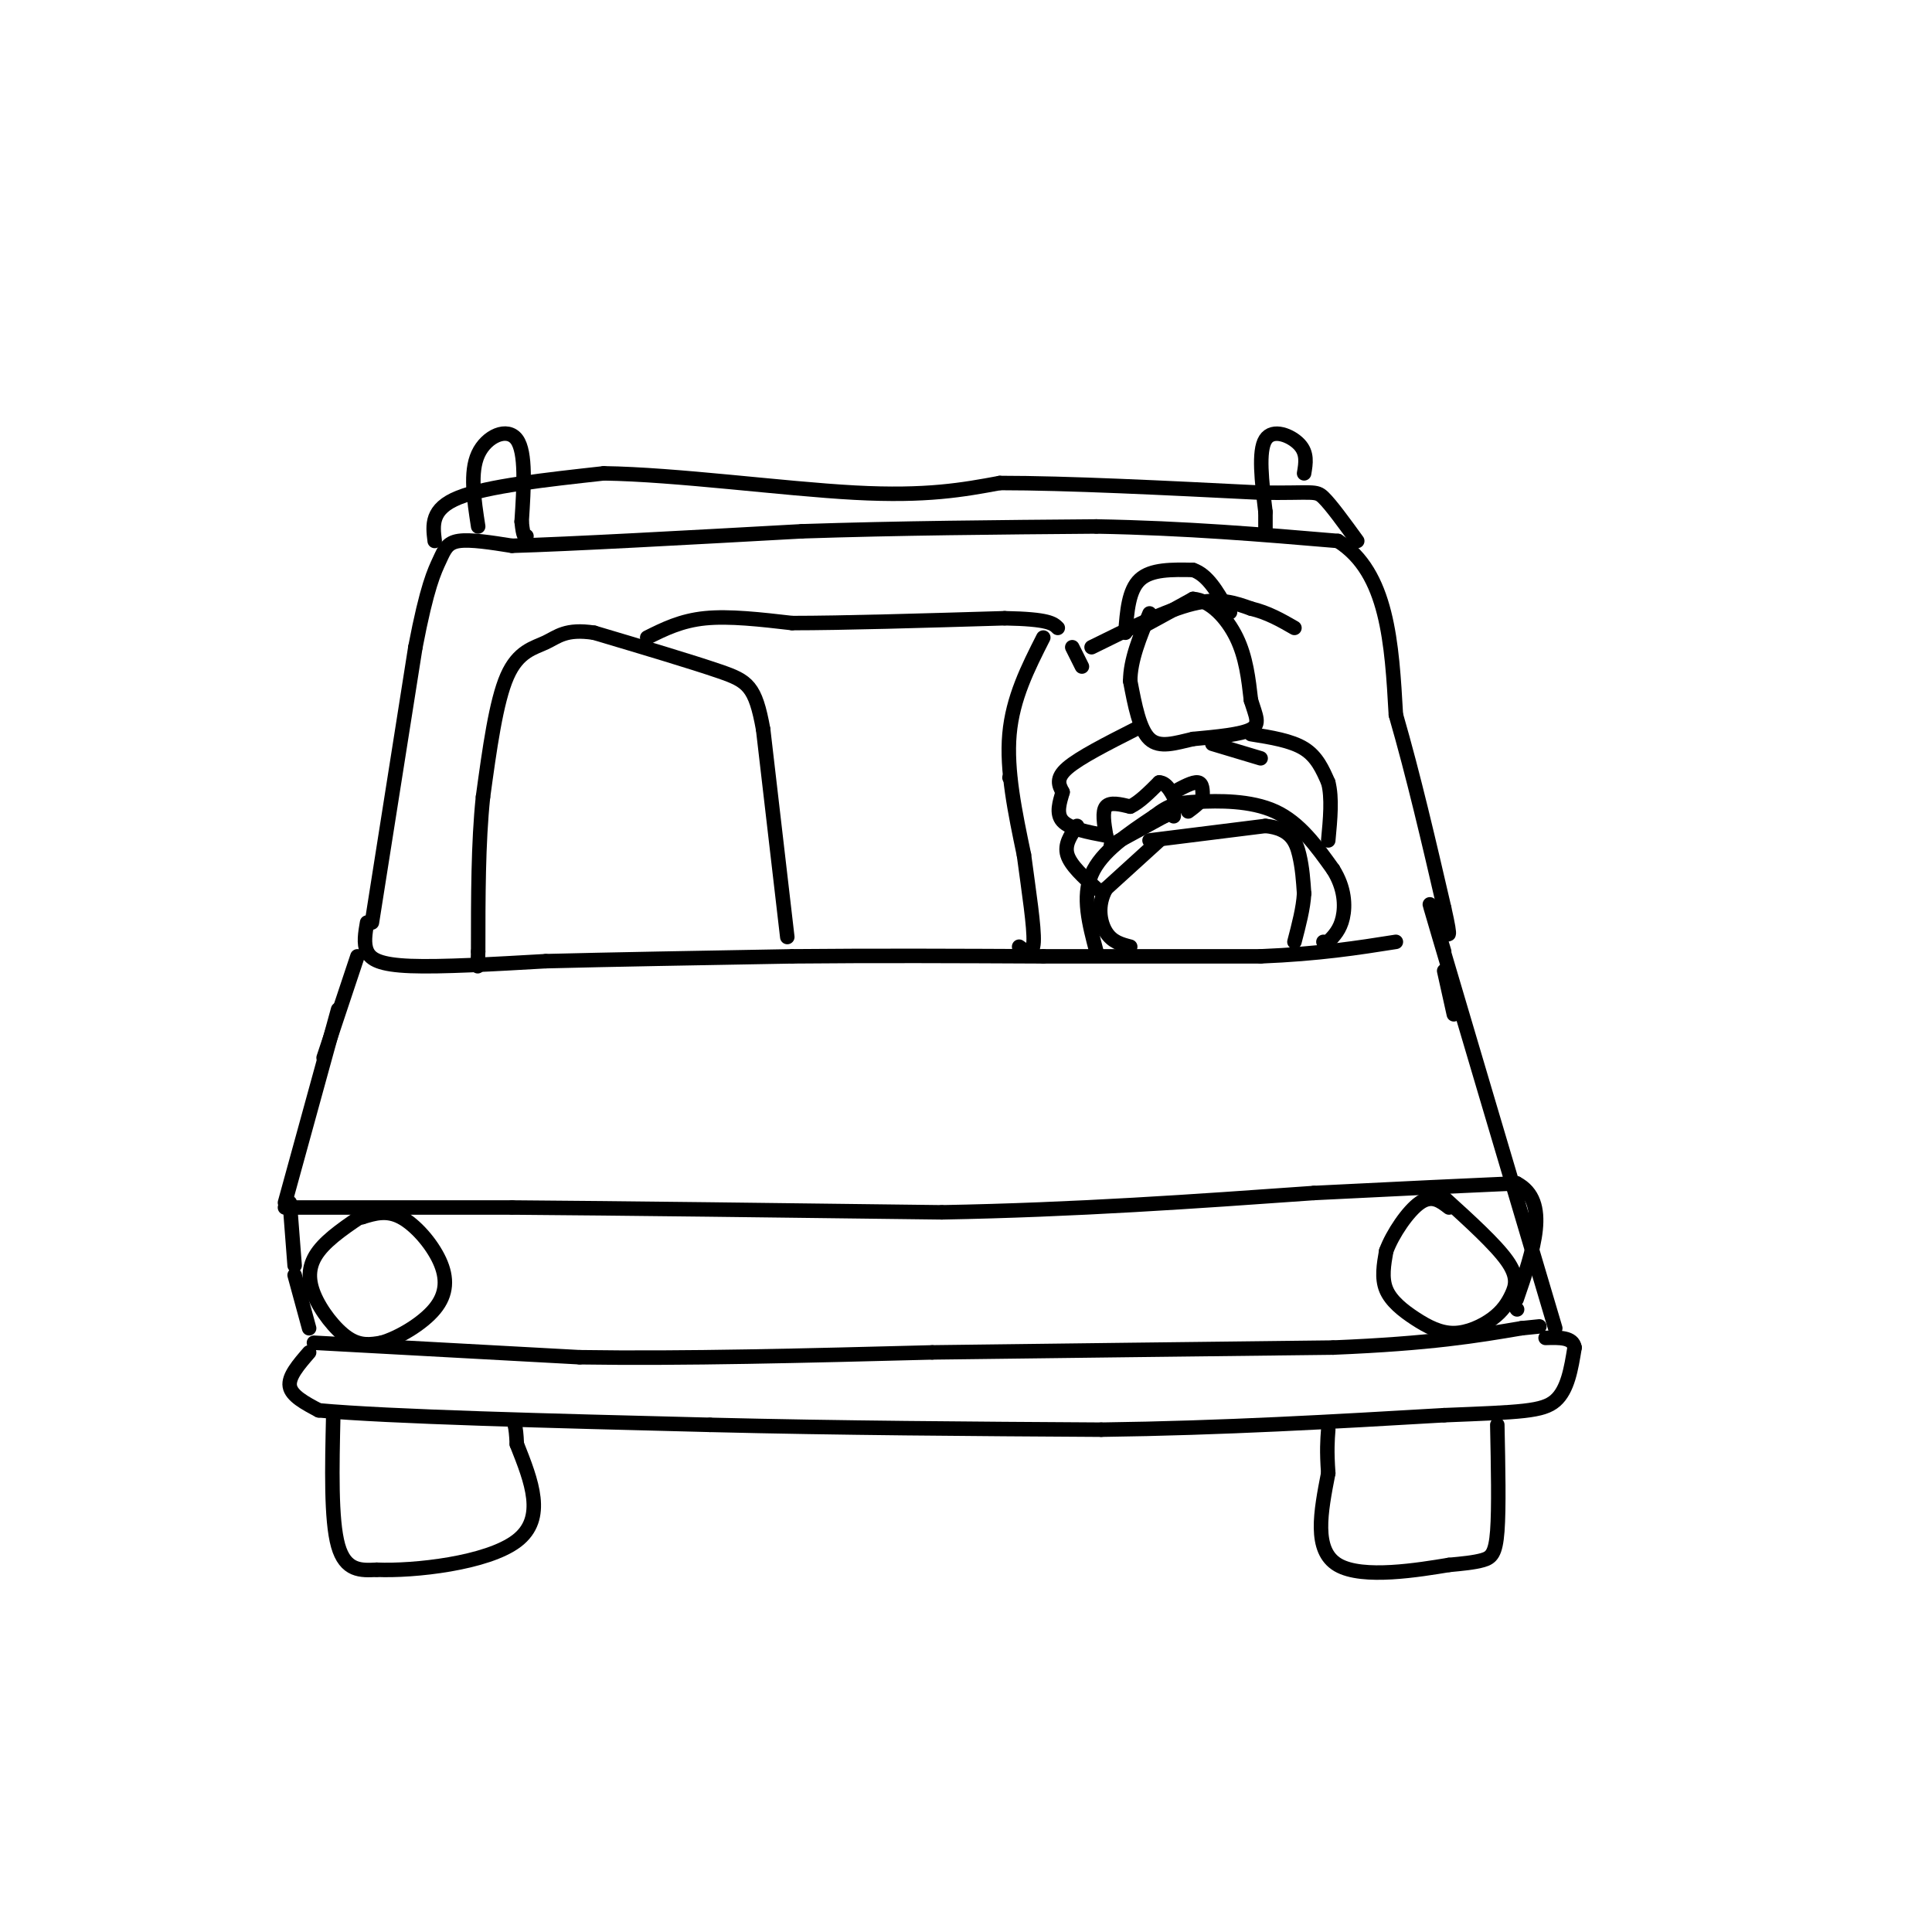 <svg viewBox='0 0 400 400' version='1.1' xmlns='http://www.w3.org/2000/svg' xmlns:xlink='http://www.w3.org/1999/xlink'><g fill='none' stroke='#000000' stroke-width='3' stroke-linecap='round' stroke-linejoin='round'><path d='M77,191c0.000,0.000 9.000,-57.000 9,-57'/><path d='M86,134c2.417,-12.643 3.958,-15.750 5,-18c1.042,-2.250 1.583,-3.643 4,-4c2.417,-0.357 6.708,0.321 11,1'/><path d='M106,113c11.833,-0.333 35.917,-1.667 60,-3'/><path d='M166,110c20.167,-0.667 40.583,-0.833 61,-1'/><path d='M227,109c18.500,0.333 34.250,1.667 50,3'/><path d='M277,112c10.333,6.500 11.167,21.250 12,36'/><path d='M289,148c3.667,12.667 6.833,26.333 10,40'/><path d='M299,188c1.667,7.333 0.833,5.667 0,4'/><path d='M76,191c-0.378,2.178 -0.756,4.356 0,6c0.756,1.644 2.644,2.756 9,3c6.356,0.244 17.178,-0.378 28,-1'/><path d='M113,199c13.167,-0.333 32.083,-0.667 51,-1'/><path d='M164,198c17.167,-0.167 34.583,-0.083 52,0'/><path d='M216,198c16.167,0.000 30.583,0.000 45,0'/><path d='M261,198c12.167,-0.500 20.083,-1.750 28,-3'/><path d='M227,197c-1.500,-5.667 -3.000,-11.333 -1,-16c2.000,-4.667 7.500,-8.333 13,-12'/><path d='M239,169c3.238,-2.512 4.833,-2.792 9,-3c4.167,-0.208 10.905,-0.345 16,2c5.095,2.345 8.548,7.173 12,12'/><path d='M276,180c2.444,3.867 2.556,7.533 2,10c-0.556,2.467 -1.778,3.733 -3,5'/><path d='M275,195c-0.667,0.833 -0.833,0.417 -1,0'/><path d='M229,173c-0.417,-2.500 -0.833,-5.000 0,-6c0.833,-1.000 2.917,-0.500 5,0'/><path d='M234,167c1.833,-0.833 3.917,-2.917 6,-5'/><path d='M240,162c1.667,0.000 2.833,2.500 4,5'/><path d='M230,175c0.000,0.000 11.000,-6.000 11,-6'/><path d='M241,169c2.167,-1.000 2.083,-0.500 2,0'/><path d='M243,164c2.000,-1.083 4.000,-2.167 5,-2c1.000,0.167 1.000,1.583 1,3'/><path d='M249,165c-0.333,1.000 -1.667,2.000 -3,3'/><path d='M240,174c0.000,0.000 -11.000,10.000 -11,10'/><path d='M229,184c-1.933,3.422 -1.267,6.978 0,9c1.267,2.022 3.133,2.511 5,3'/><path d='M238,174c0.000,0.000 24.000,-3.000 24,-3'/><path d='M262,171c5.244,0.511 6.356,3.289 7,6c0.644,2.711 0.822,5.356 1,8'/><path d='M270,185c-0.167,3.000 -1.083,6.500 -2,10'/><path d='M299,201c0.000,0.000 2.000,9.000 2,9'/><path d='M299,197c-2.417,-8.000 -4.833,-16.000 -1,-3c3.833,13.000 13.917,47.000 24,81'/><path d='M74,198c0.000,0.000 -7.000,21.000 -7,21'/><path d='M70,209c0.000,0.000 -11.000,40.000 -11,40'/><path d='M59,250c0.000,0.000 47.000,0.000 47,0'/><path d='M106,250c22.667,0.167 55.833,0.583 89,1'/><path d='M195,251c27.667,-0.500 52.333,-2.250 77,-4'/><path d='M272,247c19.833,-1.000 30.917,-1.500 42,-2'/><path d='M314,245c7.000,3.667 3.500,13.833 0,24'/><path d='M314,271c0.000,0.000 0.100,0.100 0.1,0.1'/><path d='M60,249c0.000,0.000 1.000,13.000 1,13'/><path d='M61,264c0.000,0.000 3.000,11.000 3,11'/><path d='M65,278c0.000,0.000 55.000,3.000 55,3'/><path d='M120,281c21.333,0.333 47.167,-0.333 73,-1'/><path d='M193,280c26.000,-0.333 54.500,-0.667 83,-1'/><path d='M276,279c20.333,-0.833 29.667,-2.417 39,-4'/><path d='M315,275c6.500,-0.667 3.250,-0.333 0,0'/><path d='M299,248c5.311,4.825 10.622,9.650 13,13c2.378,3.350 1.824,5.225 1,7c-0.824,1.775 -1.917,3.451 -4,5c-2.083,1.549 -5.156,2.972 -8,3c-2.844,0.028 -5.458,-1.339 -8,-3c-2.542,-1.661 -5.012,-3.618 -6,-6c-0.988,-2.382 -0.494,-5.191 0,-8'/><path d='M287,259c1.289,-3.511 4.511,-8.289 7,-10c2.489,-1.711 4.244,-0.356 6,1'/><path d='M76,251c-3.946,2.625 -7.893,5.250 -10,8c-2.107,2.750 -2.375,5.625 -1,9c1.375,3.375 4.393,7.250 7,9c2.607,1.750 4.804,1.375 7,1'/><path d='M79,278c3.411,-0.968 8.440,-3.888 11,-7c2.560,-3.112 2.651,-6.415 1,-10c-1.651,-3.585 -5.043,-7.453 -8,-9c-2.957,-1.547 -5.478,-0.774 -8,0'/><path d='M75,252c-1.333,0.000 -0.667,0.000 0,0'/><path d='M64,280c-2.167,2.500 -4.333,5.000 -4,7c0.333,2.000 3.167,3.500 6,5'/><path d='M66,292c14.500,1.333 47.750,2.167 81,3'/><path d='M147,295c27.000,0.667 54.000,0.833 81,1'/><path d='M228,296c25.333,-0.333 48.167,-1.667 71,-3'/><path d='M299,293c15.978,-0.644 20.422,-0.756 23,-3c2.578,-2.244 3.289,-6.622 4,-11'/><path d='M326,279c-0.333,-2.167 -3.167,-2.083 -6,-2'/><path d='M310,295c0.178,8.644 0.356,17.289 0,22c-0.356,4.711 -1.244,5.489 -3,6c-1.756,0.511 -4.378,0.756 -7,1'/><path d='M300,324c-6.111,1.000 -17.889,3.000 -23,0c-5.111,-3.000 -3.556,-11.000 -2,-19'/><path d='M275,305c-0.333,-4.667 -0.167,-6.833 0,-9'/><path d='M69,293c-0.250,10.833 -0.500,21.667 1,27c1.500,5.333 4.750,5.167 8,5'/><path d='M78,325c7.689,0.333 22.911,-1.333 29,-6c6.089,-4.667 3.044,-12.333 0,-20'/><path d='M107,299c-0.167,-4.167 -0.583,-4.583 -1,-5'/><path d='M239,128c-2.167,1.333 -4.333,2.667 -3,2c1.333,-0.667 6.167,-3.333 11,-6'/><path d='M247,124c3.578,0.267 7.022,3.933 9,8c1.978,4.067 2.489,8.533 3,13'/><path d='M259,145c1.000,3.267 2.000,4.933 0,6c-2.000,1.067 -7.000,1.533 -12,2'/><path d='M247,153c-3.689,0.844 -6.911,1.956 -9,0c-2.089,-1.956 -3.044,-6.978 -4,-12'/><path d='M234,141c0.000,-4.333 2.000,-9.167 4,-14'/><path d='M233,131c0.333,-4.417 0.667,-8.833 3,-11c2.333,-2.167 6.667,-2.083 11,-2'/><path d='M247,118c3.000,1.000 5.000,4.500 7,8'/><path d='M254,126c1.167,1.333 0.583,0.667 0,0'/><path d='M226,134c7.750,-3.833 15.500,-7.667 21,-9c5.500,-1.333 8.750,-0.167 12,1'/><path d='M259,126c3.500,0.833 6.250,2.417 9,4'/><path d='M251,154c0.000,0.000 10.000,3.000 10,3'/><path d='M259,152c4.167,0.667 8.333,1.333 11,3c2.667,1.667 3.833,4.333 5,7'/><path d='M275,162c0.833,3.167 0.417,7.583 0,12'/><path d='M235,151c-5.750,2.917 -11.500,5.833 -14,8c-2.500,2.167 -1.750,3.583 -1,5'/><path d='M220,164c-0.556,1.978 -1.444,4.422 0,6c1.444,1.578 5.222,2.289 9,3'/><path d='M223,171c-1.333,1.917 -2.667,3.833 -2,6c0.667,2.167 3.333,4.583 6,7'/><path d='M209,161c0.000,0.000 0.100,0.100 0.1,0.1'/><path d='M224,138c0.000,0.000 -2.000,-4.000 -2,-4'/><path d='M216,132c-3.167,6.250 -6.333,12.500 -7,20c-0.667,7.500 1.167,16.250 3,25'/><path d='M212,177c1.044,7.844 2.156,14.956 2,18c-0.156,3.044 -1.578,2.022 -3,1'/><path d='M163,194c0.000,0.000 -5.000,-43.000 -5,-43'/><path d='M158,151c-1.622,-9.000 -3.178,-10.000 -9,-12c-5.822,-2.000 -15.911,-5.000 -26,-8'/><path d='M123,131c-5.869,-0.905 -7.542,0.833 -10,2c-2.458,1.167 -5.702,1.762 -8,7c-2.298,5.238 -3.649,15.119 -5,25'/><path d='M100,165c-1.000,9.500 -1.000,20.750 -1,32'/><path d='M99,197c-0.167,5.333 -0.083,2.667 0,0'/><path d='M134,132c3.500,-1.750 7.000,-3.500 12,-4c5.000,-0.500 11.500,0.250 18,1'/><path d='M164,129c10.333,0.000 27.167,-0.500 44,-1'/><path d='M208,128c9.167,0.167 10.083,1.083 11,2'/><path d='M90,112c-0.417,-3.333 -0.833,-6.667 5,-9c5.833,-2.333 17.917,-3.667 30,-5'/><path d='M125,98c14.889,0.200 37.111,3.200 52,4c14.889,0.800 22.444,-0.600 30,-2'/><path d='M207,100c14.000,0.000 34.000,1.000 54,2'/><path d='M261,102c10.978,0.133 11.422,-0.533 13,1c1.578,1.533 4.289,5.267 7,9'/><path d='M99,109c-0.867,-5.622 -1.733,-11.244 0,-15c1.733,-3.756 6.067,-5.644 8,-3c1.933,2.644 1.467,9.822 1,17'/><path d='M108,108c0.333,3.333 0.667,3.167 1,3'/><path d='M270,98c0.356,-2.089 0.711,-4.178 -1,-6c-1.711,-1.822 -5.489,-3.378 -7,-1c-1.511,2.378 -0.756,8.689 0,15'/><path d='M262,106c0.000,3.167 0.000,3.583 0,4'/></g>
</svg>